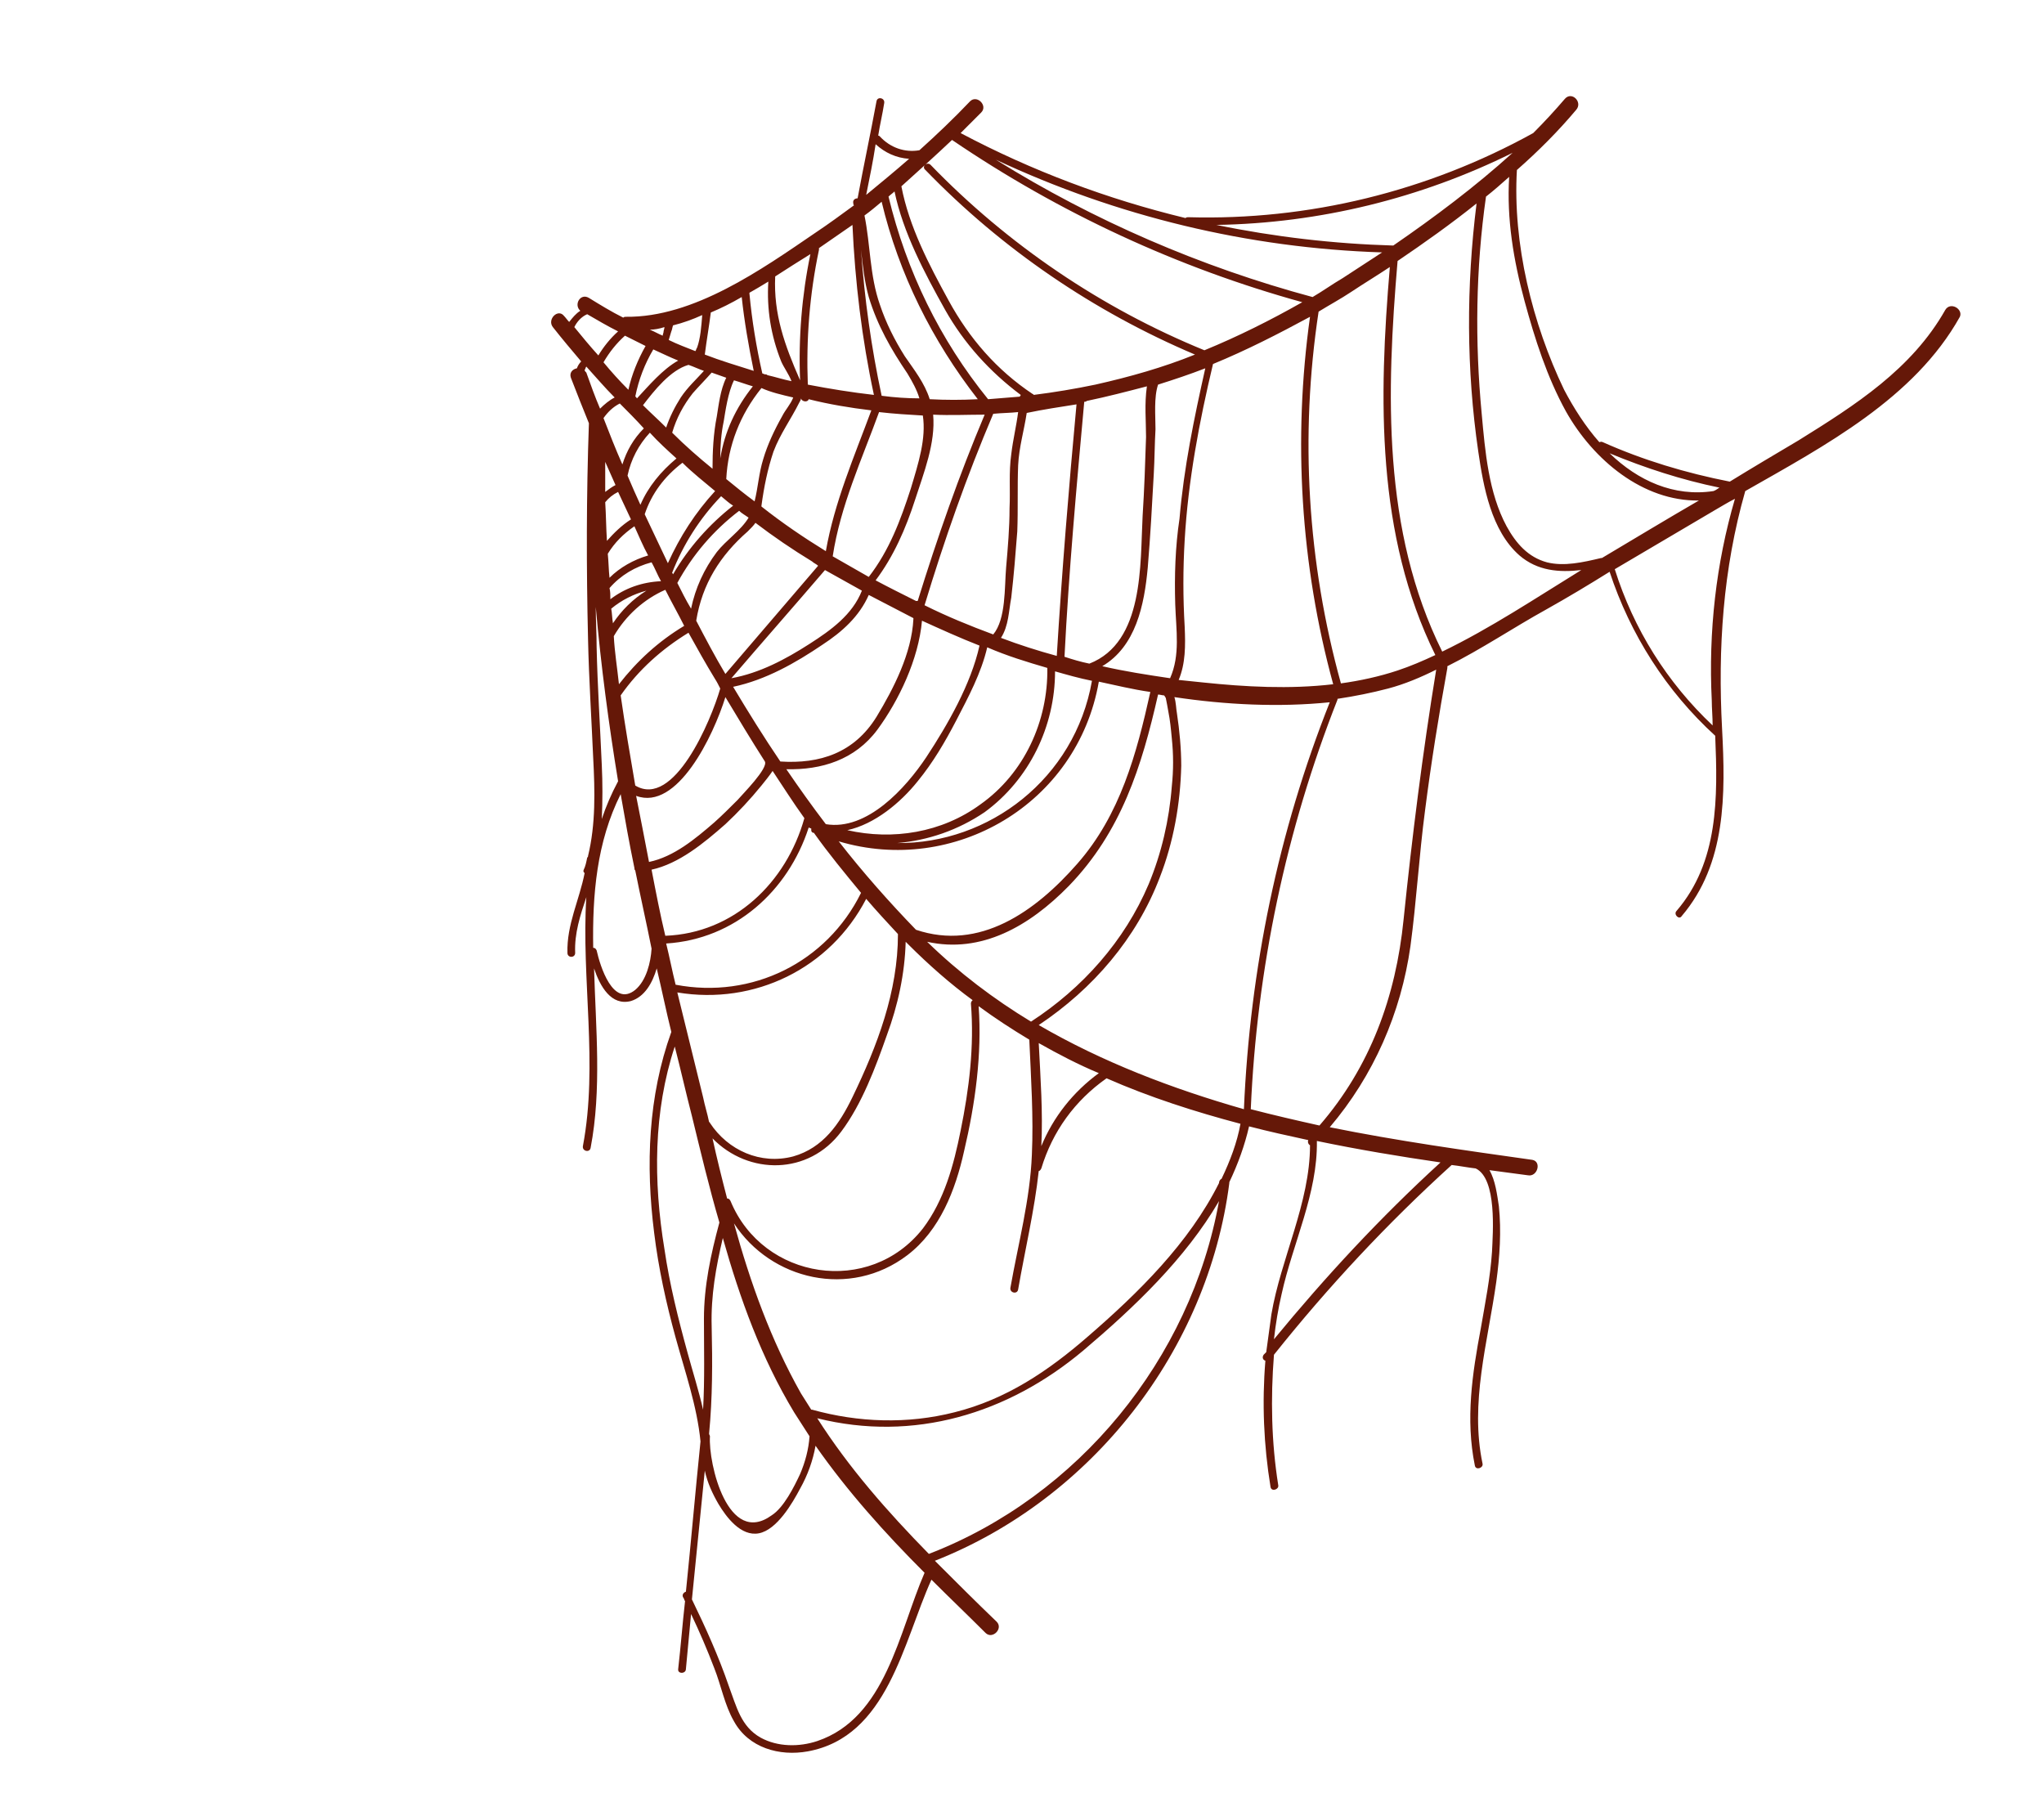 <?xml version="1.0" encoding="utf-8"?>
<!-- Generator: Adobe Illustrator 27.9.0, SVG Export Plug-In . SVG Version: 6.00 Build 0)  -->
<svg version="1.1" id="Calque_1" xmlns="http://www.w3.org/2000/svg" xmlns:xlink="http://www.w3.org/1999/xlink" x="0px" y="0px"
	 viewBox="0 0 238.1 210.5" style="enable-background:new 0 0 238.1 210.5;" xml:space="preserve">
<style type="text/css">
	.st0{fill:#651808;}
</style>
<path class="st0" d="M226.6,36.1c-3.9,6.9-10.5,11.1-17.1,15.2c-2.7,1.6-5.4,3.2-8,4.8c-5.1-1-10.1-2.5-14.8-4.6
	c-0.2-0.1-0.3,0-0.4,0c-1.6-1.8-3-4-4.1-6.1c-3.7-7.7-6-17-5.5-25.6c2.5-2.2,4.8-4.5,6.9-7c0.8-0.9-0.5-2.2-1.3-1.3
	c-1.2,1.4-2.4,2.7-3.7,4c-12.3,6.8-26.2,10.2-40.2,9.8c-0.1,0-0.2,0-0.3,0.1c-9.1-2.2-17.9-5.5-26.2-9.9c0.8-0.8,1.6-1.6,2.4-2.4
	c0.8-0.8-0.5-2.1-1.3-1.3c-1.9,2-3.9,3.9-5.9,5.7c-1.7,0.3-3.4-0.3-4.6-1.6c-0.1-0.1-0.1-0.1-0.2-0.1c0.2-1.3,0.5-2.5,0.7-3.8
	c0.1-0.6-0.8-0.8-0.9-0.2c-0.7,3.8-1.5,7.5-2.2,11.3c-0.3,0-0.6,0.2-0.5,0.6c0,0.1,0,0.2,0.1,0.2c-1.5,1.1-3,2.2-4.5,3.2
	c-6.3,4.3-14.2,9.9-22.1,9.8c-0.1,0-0.2,0-0.3,0.1c-1.4-0.7-2.7-1.5-4-2.3c-1-0.6-1.8,0.8-1,1.5c-0.5,0.3-0.9,0.8-1.3,1.3
	c-0.2-0.2-0.4-0.5-0.6-0.7c-0.7-0.9-2,0.4-1.3,1.3c1.1,1.4,2.2,2.7,3.3,4c-0.2,0.2-0.4,0.5-0.5,0.8c-0.5,0.1-0.9,0.5-0.7,1.1
	c0.7,1.8,1.4,3.6,2.1,5.3c-0.3,8.4-0.3,16.8-0.1,25.2c0.1,4.6,0.4,9.2,0.6,13.8c0.2,3.8,0.3,7.7-0.6,11.4c0,0.1,0,0.1-0.1,0.2
	c0,0,0,0,0,0c-0.1,0.5-0.2,1-0.4,1.4c-0.1,0.2,0,0.3,0.1,0.4c-0.6,3.1-2.1,6-2,9.3c0,0.6,0.9,0.6,0.9,0c-0.1-2.3,0.6-4.4,1.3-6.5
	c-0.6,9.5,1.4,19.5-0.4,29c-0.1,0.6,0.8,0.8,0.9,0.2c1.3-6.8,0.6-13.9,0.4-20.9c0.7,2.1,2,4.4,4.3,3.8c1.6-0.5,2.5-2.1,3-3.8
	c0.6,2.5,1.1,5,1.7,7.4c-2.7,7.5-3,15.5-2,23.4c0.5,4.1,1.4,8.2,2.5,12.2c1.1,4,2.5,8,2.9,12.1c-0.6,5.8-1.1,11.7-1.7,17.5
	c-0.3,0.1-0.5,0.4-0.3,0.7c0.1,0.1,0.1,0.3,0.2,0.4c-0.3,2.6-0.5,5.3-0.8,7.9c-0.1,0.6,0.9,0.6,0.9,0c0.2-2.1,0.4-4.3,0.6-6.4
	c1,2.1,1.9,4.2,2.7,6.3c0.8,2,1.2,4.3,2.3,6.2c1.7,3.1,5.3,4.1,8.6,3.5c9.3-1.7,11.1-12.7,14.4-20c2.1,2.1,4.2,4.1,6.3,6.2
	c0.8,0.8,2.1-0.5,1.3-1.3c-2.4-2.3-4.8-4.7-7.2-7.1c18.3-7.2,31.8-24.5,34.3-44c0-0.1,0-0.1,0-0.1c1-2.1,1.8-4.3,2.3-6.5
	c2.3,0.6,4.6,1.1,6.9,1.6c-0.1,0.2,0,0.5,0.2,0.6c0,6.7-3.4,13.2-4.5,19.7c-0.2,1.5-0.4,2.9-0.6,4.4c-0.1,0.1-0.2,0.2-0.3,0.3
	c-0.2,0.3-0.1,0.6,0.2,0.7c-0.4,4.9-0.2,9.8,0.6,14.7c0.1,0.6,1,0.3,0.9-0.2c-0.8-5-0.9-10.1-0.5-15.2c6.3-7.9,13.2-15.3,20.7-22.1
	c0.9,0.1,1.9,0.3,2.8,0.4c2.5,1.2,2,7.5,1.9,9.7c-0.2,3-0.8,6-1.3,8.9c-1,5.3-1.8,10.6-0.7,16c0.1,0.6,1,0.3,0.9-0.2
	c-1.5-7.1,0.6-14.1,1.6-21.2c0.4-2.9,0.6-5.9,0.3-8.8c-0.2-1.3-0.4-3-1.1-4.2c1.5,0.2,3,0.4,4.5,0.6c1.1,0.2,1.6-1.6,0.5-1.8
	c-7.8-1.1-15.7-2.2-23.6-3.8c5.1-6,8.3-13.3,9.4-21.1c0.7-5.2,1-10.5,1.7-15.8c0.7-5.5,1.6-11.1,2.6-16.6c0-0.1,0-0.1,0-0.2
	c4-2,7.7-4.5,11.5-6.6c2.5-1.4,5-2.9,7.4-4.4c2.4,7.3,6.6,13.9,12.3,19.1c0.3,7.2,0.4,14.7-4.5,20.4c-0.4,0.4,0.3,1.1,0.6,0.6
	c5.2-6.1,5.1-14.2,4.7-21.8c-0.5-9.4,0.1-18.6,2.7-27.7c9.3-5.3,19.7-10.8,25-20.3C228.7,36,227.2,35.1,226.6,36.1z M187.5,52.8
	c4.1,1.7,8.4,3.1,12.8,4c-0.2,0.1-0.4,0.3-0.7,0.4C195,57.9,190.8,56,187.5,52.8z M177.6,35.1c1.2,4.4,2.6,8.8,4.8,12.8
	c3.2,5.7,9,10.5,15.5,10.4c-3.8,2.2-7.6,4.5-11.3,6.7c0,0,0,0-0.1,0c-2.1,0.5-4.3,1-6.3,0.5c-2.2-0.6-3.6-2.2-4.7-4.2
	c-2.1-3.9-2.5-8.7-2.9-13.1c-0.8-8.4-0.7-16.9,0.5-25.3c0.9-0.7,1.8-1.5,2.7-2.3C175.5,25.5,176.3,30.3,177.6,35.1z M176.2,17.8
	c-4.3,3.9-9.1,7.5-13.9,10.8c-6.9-0.2-13.8-1-20.6-2.4C153.7,26,165.5,23.1,176.2,17.8z M142.3,137.3c-0.2,0.1-0.3,0.3-0.3,0.5
	c-3.5,7-9.4,12.8-15.3,17.9c-4.6,4-9.5,7.3-15.5,8.8c-5.5,1.4-11.2,1.2-16.6-0.3c0,0-0.1,0-0.1,0c-0.4-0.6-0.8-1.3-1.2-1.9
	c-3.5-6.2-5.9-12.9-7.8-19.8c4.3,6.6,13.5,8.8,20.2,3.7c3.8-2.9,5.6-7.6,6.6-12.1c1.3-5.5,2.1-11.3,1.7-16.9
	c1.9,1.4,3.9,2.7,5.9,3.9c0.2,4.5,0.5,9,0.3,13.4c-0.2,5.2-1.6,10.4-2.5,15.5c-0.1,0.6,0.8,0.8,0.9,0.2c0.8-4.6,1.9-9.2,2.4-13.8
	c0.1,0,0.2-0.1,0.3-0.3c1.3-4.3,3.9-7.9,7.6-10.5c5,2.2,10.3,3.9,15.6,5.3C144.1,133.1,143.3,135.2,142.3,137.3z M82.6,167
	c0.4-4.2,0.4-8.3,0.3-12.5c-0.1-3.6,0.5-6.9,1.3-10.3c2,7.1,4.5,14,8.3,20.3c0.6,0.9,1.2,1.9,1.8,2.8c-0.1,1.5-0.5,3-1.1,4.4
	c-0.7,1.5-1.9,3.9-3.3,4.8c-5.1,3.7-7.4-6-7.2-9.2C82.7,167.2,82.6,167.1,82.6,167z M70.1,89.1c-0.2-4.6-0.5-9.2-0.6-13.7
	c0-1.6-0.1-3.2-0.1-4.7c0.6,6.8,1.5,13.6,2.6,20.3c-0.8,1.5-1.4,2.9-1.9,4.4C70.2,93.3,70.2,91.2,70.1,89.1z M110.9,16.3
	c12.5,8.5,26.3,14.9,40.8,18.9c-3.7,2.1-7.5,4-11.4,5.6c-12-4.9-22.9-12.3-31.9-21.6c-0.4-0.4-1.1,0.2-0.6,0.6
	c8.9,9.2,19.6,16.5,31.4,21.5c-3.7,1.5-7.6,2.6-11.6,3.5c-2.4,0.5-4.8,0.9-7.2,1.2c0-0.1-0.1-0.1-0.1-0.1c-4.2-2.8-7.4-6.5-9.8-10.9
	c-2.3-4.2-4.6-8.6-5.5-13.3C107,19.9,109,18.1,110.9,16.3z M161,29.4c-1.5,1-3.1,2-4.6,3c-1.2,0.7-2.3,1.5-3.5,2.2
	c-13-3.5-25.5-8.9-36.9-16C130.1,25.2,145.4,28.9,161,29.4z M140.2,79.5c-1-0.1-2-0.2-2.9-0.3c0.8-1.9,0.8-4,0.7-6.2
	c-0.2-3.4-0.2-6.7,0-10.1c0.4-6.9,1.7-13.8,3.3-20.5c3.9-1.6,7.6-3.5,11.3-5.5c-2,14.3-1.1,28.9,2.7,42.8
	C150.2,80.3,145,80,140.2,79.5z M135.8,81.3c0.1,0.5,0.2,1,0.3,1.6c0.2,1,0.3,2,0.4,3.1c0.2,1.9,0.2,3.7,0,5.6
	c-0.3,3.9-1.2,7.8-2.7,11.4c-2.8,6.6-7.7,12.1-13.7,16c-4.3-2.6-8.4-5.7-12.1-9.3c6.3,1.4,11.9-1.8,16.5-6.5
	c6.1-6.3,8.5-13.9,10.4-22.3c0.2,0,0.5,0.1,0.7,0.1C135.6,81,135.7,81.1,135.8,81.3z M121,121.5c2.3,1.3,4.6,2.5,7,3.5
	c-3,2.2-5.3,5.1-6.7,8.5C121.5,129.6,121.2,125.5,121,121.5z M97.7,98c13.4,4,27.8-4.3,30.3-18.6c1.9,0.4,3.9,0.9,6,1.2
	c-1.6,7.2-3.5,14.3-8.5,20c-4.9,5.6-11.4,10.2-18.8,7.7C103.6,105.1,100.5,101.6,97.7,98z M72.3,81c2.1-3,4.8-5.4,7.9-7.3
	c1,1.8,2,3.6,3.1,5.4c0.2,0.3,0.4,0.7,0.6,1.1C82.8,84,78.5,94.2,74,91.5C73.4,88,72.8,84.5,72.3,81z M71.7,56.5
	c-0.4,0.2-0.8,0.5-1.2,0.8c0-1.2,0-2.3,0-3.5C70.9,54.7,71.3,55.6,71.7,56.5z M79,42c-1.8,1-3.4,2.9-4.8,4.4
	c-0.1-0.1-0.1-0.2-0.2-0.2c0,0,0,0,0,0c0.4-2,1.1-3.8,2.1-5.5C77,41.1,78,41.6,79,42z M80.2,42.5c0.6,0.2,1.2,0.5,1.8,0.7
	c-0.9,1-1.9,1.9-2.7,3.1c-0.7,1.1-1.3,2.3-1.7,3.5c-0.9-0.9-1.8-1.7-2.7-2.6C76.2,45.5,78.1,43.1,80.2,42.5z M92.4,46.3
	c-0.3,0.8-0.9,1.4-1.3,2.2c-0.9,1.6-1.7,3.3-2.2,5c-0.5,1.6-0.6,3.3-1,4.9c-1.1-0.8-2.2-1.7-3.3-2.6c0.2-3.9,1.6-7.5,4.1-10.6
	C89.8,45.7,91.1,46,92.4,46.3z M101.5,47.8c-2,5.4-4.3,10.7-5.3,16.4c-2.6-1.6-5.1-3.3-7.5-5.2c0,0,0-0.1,0-0.1
	c0.3-2.2,0.7-4.2,1.4-6.3c0.8-2.1,2-3.7,3-5.7c0.1-0.2,0.2-0.3,0.2-0.5c0.1,0.4,0.8,0.5,0.9,0.1C96.6,47.1,99,47.5,101.5,47.8z
	 M125.4,47.1c-0.9,9.7-1.7,19.5-2.3,29.3c-2.2-0.6-4.4-1.3-6.5-2.1c0.9-1.4,0.9-3.1,1.2-4.7c0.3-2.6,0.5-5.1,0.7-7.7
	c0.1-2.6,0-5.2,0.1-7.7c0.1-2.1,0.7-4.1,1-6.1C121.5,47.7,123.5,47.4,125.4,47.1z M136.9,70.4c0.1,3,0.6,5.9-0.6,8.6
	c-2.7-0.4-5.3-0.8-7.9-1.4c3.9-2.3,4.9-7.1,5.3-11.5c0.3-3.6,0.5-7.2,0.7-10.9c0.1-1.7,0.1-3.5,0.2-5.2c0-1.6-0.2-3.7,0.3-5.2
	c1.9-0.6,3.7-1.2,5.5-1.9c-1.3,5.8-2.5,11.6-3,17.5C136.9,63.7,136.8,67.1,136.9,70.4z M122,77.8c0.1,6.2-2.7,12.3-7.8,15.9
	c-4.5,3.3-10.2,4.2-15.5,3c3.2-0.7,6.2-3.2,8.2-5.7c1.8-2.2,3.2-4.6,4.5-7.1c1.4-2.7,2.9-5.5,3.6-8.5
	C117.3,76.4,119.6,77.1,122,77.8z M114.7,94.6c5.2-3.8,8.2-10,8.2-16.4c1.4,0.4,2.8,0.8,4.3,1.1c-2,11.4-12,19-22.7,18.9
	C108.1,97.9,111.6,96.7,114.7,94.6z M133.5,50.9c-0.1,3.1-0.2,6.1-0.4,9.2c-0.3,5.6,0.2,14.7-6.2,17.2c-1-0.2-2-0.5-2.9-0.8
	c0.5-9.9,1.4-19.8,2.3-29.7c0.1,0,0.2,0,0.3-0.1c2.4-0.5,4.7-1.1,7-1.7C133.3,47,133.5,49.1,133.5,50.9z M117.8,52.9
	c-0.3,2.1-0.1,4.2-0.2,6.3c0,2.3-0.2,4.6-0.4,6.9c-0.2,2.3,0,6-1.5,7.8c0,0,0,0,0,0c-2.7-1-5.4-2.1-8-3.4c2.3-7.6,4.9-15,8-22.3
	c1-0.1,2-0.1,2.9-0.2C118.4,49.6,118,51.2,117.8,52.9z M106.9,70c-0.1,0-0.2,0-0.2,0c-1.6-0.8-3.2-1.6-4.7-2.4
	c2.1-2.8,3.5-6,4.6-9.4c1-3.1,2.4-6.6,2.1-9.9c2,0.1,4,0,6,0C111.7,55.4,109.2,62.6,106.9,70z M83.3,57.2c-2.3,2.5-4.1,5.3-5.5,8.4
	c-0.9-1.9-1.8-3.8-2.7-5.7c0.8-2.4,2.3-4.4,4.4-6C80.7,55.1,82,56.1,83.3,57.2z M78.9,67.9C78.9,67.8,78.9,67.8,78.9,67.9
	c1.8-3.3,4.2-6.1,7.2-8.4c0.3,0.3,0.7,0.5,1.1,0.8c-0.9,1.5-2.6,2.6-3.7,4c-1.5,2-2.5,4.2-3,6.6C79.9,69.9,79.4,68.9,78.9,67.9z
	 M78.4,66.9c0-0.1-0.1-0.1-0.1-0.2c1.3-3.3,3.2-6.3,5.7-8.9c0.5,0.4,0.9,0.8,1.4,1.1C82.6,61.1,80.2,63.8,78.4,66.9z M75.5,64.7
	c-1.7,0.5-3.3,1.4-4.5,2.6c-0.1-0.9-0.1-1.8-0.2-2.8c0.8-1.3,1.8-2.3,3.1-3.2C74.4,62.4,74.9,63.6,75.5,64.7z M71,68.5
	c1.3-1.5,3-2.5,4.9-3c0.4,0.7,0.7,1.5,1.1,2.2c-2.2,0.1-4.2,0.8-5.9,2.1C71.1,69.3,71.1,68.9,71,68.5z M75.3,68.8
	c-1.6,1-2.9,2.3-3.9,3.8c-0.1-0.6-0.1-1.2-0.2-1.7C72.4,69.9,73.8,69.2,75.3,68.8z M77.5,68.7c0.7,1.4,1.5,2.8,2.2,4.2
	c-3,1.8-5.5,4.1-7.6,6.8c-0.2-1.9-0.5-3.7-0.6-5.6C72.9,71.7,75,69.8,77.5,68.7z M87.1,61.9c0.4-0.4,0.7-0.7,0.9-1
	c2.1,1.6,4.3,3.1,6.6,4.5c0.2,0.2,0.5,0.3,0.7,0.5c-3.6,4.2-7.2,8.4-10.8,12.6c-1.2-2-2.3-4.1-3.4-6.2C81.8,68,83.9,64.7,87.1,61.9z
	 M96.1,66.4C96.1,66.3,96.1,66.3,96.1,66.4c1.4,0.8,2.9,1.6,4.3,2.4c-1.1,2.8-3.6,4.6-6.1,6.2c-2.8,1.8-5.8,3.4-9.1,4
	C88.8,74.8,92.5,70.6,96.1,66.4z M106.1,56.9c-1.2,3.7-2.5,7.2-4.9,10.3c-1.4-0.8-2.8-1.6-4.2-2.4c0.9-5.9,3.4-11.3,5.4-16.8
	c1.7,0.2,3.4,0.3,5.1,0.4C107.9,51.1,107,53.9,106.1,56.9z M102.7,46.1c-1.2-5.6-2-11.3-2.4-17c0.2,1.9,0.4,3.7,0.9,5.5
	c1,3.3,2.6,6.1,4.5,8.9c0.6,1,1.1,1.9,1.4,2.9C105.7,46.4,104.2,46.3,102.7,46.1z M83.9,53.4c0-1.4,0.1-2.9,0.4-4.3
	c0.2-1.2,0.5-3.4,1.2-4.8c0.7,0.2,1.5,0.5,2.2,0.7C85.7,47.5,84.4,50.3,83.9,53.4z M83.5,48.5c-0.4,2-0.5,4.1-0.5,6.1
	c-1.6-1.3-3.2-2.7-4.7-4.2c0.5-1.7,1.3-3.2,2.4-4.6c0.7-0.8,1.5-1.6,2.2-2.4c0.6,0.2,1.1,0.4,1.7,0.6C83.9,45.4,83.7,47.3,83.5,48.5
	z M78.8,53.4c-1.8,1.5-3.3,3.3-4.2,5.4c-0.5-1.1-1-2.2-1.5-3.4c0.4-1.9,1.3-3.6,2.6-5C76.7,51.5,77.7,52.4,78.8,53.4z M70.5,58.5
	c0.4-0.5,0.9-0.9,1.5-1.2c0.5,1.1,1,2.1,1.5,3.2c-1.1,0.7-2,1.6-2.8,2.5C70.6,61.5,70.6,60,70.5,58.5z M95.8,75.1
	c2.3-1.5,4.3-3.3,5.4-5.8c1.7,0.9,3.5,1.8,5.2,2.7c0,0,0,0,0,0.1c-0.2,4-2.3,8.1-4.3,11.4c-2.6,4.2-6.6,5.5-11.2,5.2
	c-1.9-2.8-3.7-5.7-5.5-8.7C89.2,79.2,92.7,77.2,95.8,75.1z M102.2,85c2.5-3.4,4.8-8.2,5.2-12.7c2.2,1,4.4,2,6.7,2.9
	c-1,4.5-3.7,9.2-6.2,13c-2.4,3.6-6.9,8.6-11.7,7.8c-1.6-2.1-3.1-4.2-4.6-6.4C95.7,89.7,99.6,88.5,102.2,85z M104.2,22.3
	c1,4.8,3.5,9.5,5.9,13.8c2.2,3.9,5.2,7.2,8.8,9.9c0,0.1-0.1,0.1-0.1,0.2c-1.2,0.1-2.5,0.2-3.7,0.3c-5.6-6.9-9.5-14.9-11.6-23.6
	C103.7,22.7,104,22.5,104.2,22.3z M102.7,23.5c2,8.4,5.9,16.2,11.2,23c-1.9,0.1-3.7,0.1-5.6,0c-0.6-1.9-1.8-3.4-2.9-5
	c-1.2-1.9-2.2-3.9-2.9-6c-1.2-3.4-1.1-7-1.8-10.4C101.4,24.6,102.1,24,102.7,23.5z M101.8,46c-2.6-0.3-5.1-0.7-7.7-1.2
	c-0.2-5.3,0.2-10.5,1.3-15.7c0-0.1,0-0.2,0-0.2c1.3-0.9,2.6-1.8,3.9-2.7C99.6,32.8,100.4,39.5,101.8,46z M93.2,44.3
	C93.2,44.3,93.2,44.3,93.2,44.3c-1.8-4.1-3.1-7.7-2.9-12.1c1.4-0.9,2.8-1.8,4.1-2.6C93.4,34.4,93,39.4,93.2,44.3z M91,42.1
	c0.3,0.7,0.9,1.5,1.2,2.3c-1-0.2-1.9-0.5-2.8-0.7c-0.1-0.1-0.2-0.1-0.3-0.1c-0.1,0-0.2-0.1-0.3-0.1c-0.7-3.1-1.2-6.1-1.5-9.3
	c0,0,0-0.1,0-0.1c0.7-0.4,1.4-0.8,2.2-1.3C89.3,36,89.8,39.1,91,42.1z M87.8,43.2c-1.9-0.6-3.9-1.2-5.7-1.9c0.2-1.6,0.5-3.3,0.7-4.9
	c1.2-0.5,2.4-1.1,3.6-1.8C86.7,37.4,87.2,40.3,87.8,43.2z M81.2,40.5c-0.1,0.1-0.1,0.3-0.2,0.4c-1-0.4-2.1-0.8-3.1-1.3
	c0.1-0.3,0.2-0.7,0.3-1c0.1-0.2,0.1-0.4,0.2-0.7c1.2-0.3,2.3-0.7,3.4-1.2C81.7,38,81.6,39.4,81.2,40.5z M77.4,38.1
	c0,0.2-0.1,0.4-0.1,0.5c0,0.2-0.1,0.3-0.1,0.5c-0.5-0.2-1-0.5-1.5-0.7C76.2,38.4,76.8,38.3,77.4,38.1z M72.8,39.1
	c0.8,0.4,1.6,0.8,2.4,1.2c-0.9,1.6-1.6,3.3-2,5.1c-1-1-2-2.1-2.9-3.2C71,41,71.8,40,72.8,39.1z M75,49.9c-1.2,1.2-2,2.6-2.5,4.2
	c-0.8-1.8-1.5-3.6-2.2-5.4c0.5-0.7,1.1-1.3,1.9-1.7C73.1,47.9,74.1,48.9,75,49.9z M84.5,81.2c1.5,2.5,3,5,4.6,7.5c0,0,0,0,0,0
	c0.4,0.8-2.6,3.8-3.2,4.5c-0.9,0.9-1.8,1.8-2.7,2.6c-2.2,1.9-4.7,4-7.6,4.6c-0.5-2.6-1-5.2-1.5-7.7C78.9,94.5,83.1,85.7,84.5,81.2z
	 M84.5,96c1.5-1.4,2.9-2.9,4.2-4.5c0.4-0.5,0.9-1.1,1.3-1.7c1.2,1.8,2.4,3.7,3.7,5.5c-2.1,7.5-8.2,13.4-16.2,13.7
	c-0.6-2.5-1.1-5.1-1.6-7.7C79.1,100.6,82,98.2,84.5,96z M94.2,96.4c0.1,0,0.2,0.1,0.3,0.1c0,0,0,0,0,0.1c0,0.2,0,0.3,0.2,0.4
	c0,0,0.1,0,0.1,0c1.7,2.4,3.6,4.7,5.5,7c-4,8.1-12.7,12.4-21.6,10.7c-0.4-1.6-0.7-3.2-1.1-4.8C85.6,109.4,91.8,103.8,94.2,96.4z
	 M78.9,115.6c9,1.5,17.8-2.8,22-10.9c1.2,1.4,2.4,2.7,3.7,4.1c0,6.7-2.4,13-5.3,19c-1.5,3.1-3.4,5.9-6.9,6.9c-3.8,1-7.6-0.7-9.7-3.9
	c0-0.1-0.1-0.1-0.1-0.1c-0.2-1-0.5-1.9-0.7-2.9C80.9,123.7,79.9,119.7,78.9,115.6z M98,131.8c2.4-3.2,4-7.5,5.3-11.2
	c1.3-3.5,2.1-7.2,2.2-10.9c0.1,0.1,0.2,0.2,0.3,0.3c2.4,2.4,4.9,4.6,7.5,6.5c-0.1,0.1-0.2,0.2-0.2,0.4c0.4,5-0.2,9.9-1.2,14.8
	c-0.8,4-1.9,8.1-4.4,11.4c-6.2,7.9-18.6,6-22.4-3.2c-0.1-0.2-0.2-0.3-0.4-0.3c-0.6-2.3-1.2-4.7-1.7-7
	C87.2,136.9,94.2,136.9,98,131.8z M121,119.4c6.3-4.2,11.4-10.1,14.1-17.2c1.6-4.1,2.4-8.6,2.5-13c0-2-0.2-4.1-0.5-6.1
	c-0.1-0.5-0.1-1.3-0.3-1.9c6,0.9,12.2,1.2,18.1,0.6c-6,15.1-9.3,31.1-10,47.4C136.5,126.8,128.4,123.7,121,119.4z M156.2,79.6
	c-3.9-14.1-4.8-28.8-2.6-43.3c1.3-0.8,2.6-1.5,3.8-2.3c1.5-1,3-1.9,4.5-2.9c-1.3,15.3-1.6,31.2,5.3,45.2c-1.5,0.7-2.9,1.3-4.4,1.8
	C160.7,78.8,158.4,79.3,156.2,79.6z M105.9,18.5c-1.6,1.4-3.3,2.8-5,4.2c0.4-2,0.8-3.9,1.1-5.9C103.1,17.8,104.4,18.4,105.9,18.5z
	 M68.4,36.6c1.2,0.7,2.4,1.4,3.6,2c-0.9,0.8-1.7,1.8-2.3,2.8c-1-1.1-1.9-2.2-2.8-3.3C67.2,37.5,67.7,36.9,68.4,36.6z M68.1,43.1
	c0.1-0.1,0.1-0.3,0.2-0.4c1.1,1.2,2.1,2.4,3.3,3.6c-0.6,0.3-1.2,0.8-1.7,1.3c-0.6-1.4-1.1-2.8-1.6-4.2
	C68.2,43.3,68.1,43.2,68.1,43.1z M74,115.3c-2.6,2.1-4.1-2.8-4.5-4.6c-0.1-0.2-0.2-0.3-0.4-0.3c-0.1-6.2,0.4-12.3,3.2-17.9
	c0.5,2.9,1,5.7,1.6,8.6c0,0.1,0,0.2,0.1,0.3c0.6,3,1.3,6.1,1.9,9.1C75.8,112.1,75.3,114.2,74,115.3z M77.4,145.5
	c-1.3-7.9-1.3-16,1.2-23.6c0.7,2.7,1.3,5.4,2,8.1c1,4.1,2,8.3,3.2,12.4c-1,3.7-1.8,7.4-1.8,11.2c0,3.6,0.1,7-0.1,10.6
	c-0.5-2.2-1.2-4.4-1.8-6.6C79,153.6,78,149.6,77.4,145.5z M95.2,202.8c-2.1,0.7-4.6,0.7-6.6-0.4c-2.3-1.3-2.8-3.6-3.7-6
	c-1.2-3.5-2.7-6.8-4.3-10.1c0.5-5,1-10,1.5-15c0.3,1.4,0.9,2.7,1.6,3.9c0.9,1.5,2.6,3.8,4.7,3.4c2.1-0.4,3.9-3.5,4.8-5.2
	c0.9-1.6,1.5-3.3,1.8-5c3.7,5.3,8.1,10.2,12.7,14.8C104.7,190.1,103.2,200.1,95.2,202.8z M108.2,181c-4.8-4.9-9.3-10-13-15.8
	c11.2,2.8,22.2-0.5,31-7.9c5.9-5,11.9-10.7,15.8-17.4C138.7,158.3,125.6,174.3,108.2,181z M148.4,156c0.2-1.8,0.5-3.6,0.9-5.3
	c1.3-5.9,4.2-11.7,4.1-17.8c4.8,1,9.6,1.8,14.4,2.5C160.8,141.8,154.4,148.7,148.4,156z M163.5,107.1c-0.9,9-3.9,17.2-9.8,24
	c-2.7-0.6-5.3-1.2-8-1.9c0.7-16.3,4.1-32.5,10.1-47.7c0,0,0,0,0-0.1c2-0.3,4-0.7,5.9-1.2c1.9-0.5,3.8-1.3,5.6-2.2
	C165.7,87.8,164.5,97.4,163.5,107.1z M168,75.9c-7-14.1-6.5-30.2-5.2-45.5c3.1-2.1,6.2-4.3,9.2-6.7c-1.2,9.6-1.2,19.3,0.2,28.9
	c0.6,4.1,1.5,9.2,4.8,12.1c2.1,1.8,4.6,2,7.2,1.7C179,69.6,173.6,73.2,168,75.9z M199.4,81.6c0,0.9,0.1,1.9,0.1,2.9
	c-5.3-5-9.2-11.2-11.4-18.2c3.9-2.3,7.8-4.6,11.7-6.9c0.7-0.4,1.5-0.9,2.3-1.3C199.9,65.6,199,73.6,199.4,81.6z"/>
</svg>
